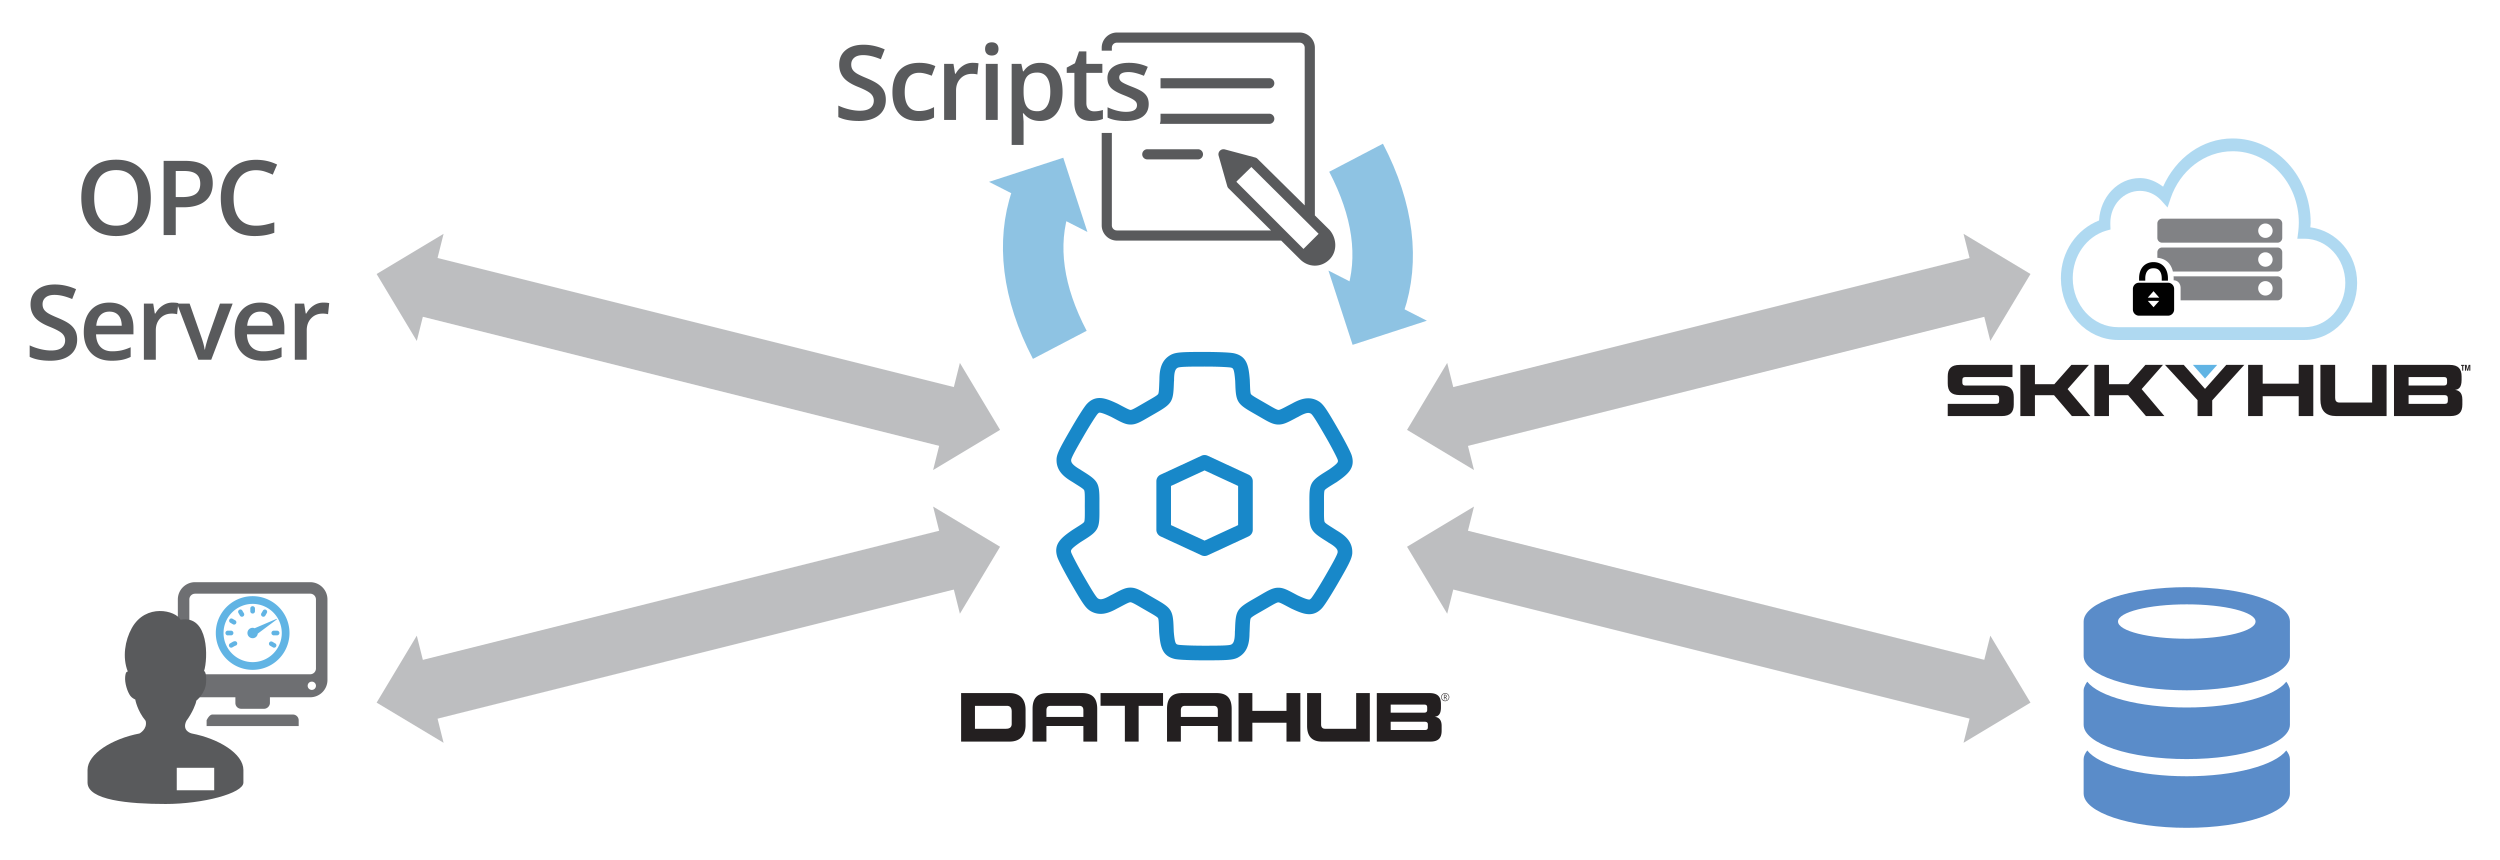 <svg xmlns="http://www.w3.org/2000/svg" width="404.208" height="139.104" viewBox="0 0 288.72 99.36">
  <g fill="#595A5C">
    <path d="M147.17 13.728a.587.587 0 0 0-.578-.595h-12.565v.721c0 .159-.03.308-.076.452h12.625a.585.585 0 0 0 .594-.578zM138.387 17.235h-5.877a.587.587 0 0 0-.018 1.174h5.879a.588.588 0 0 0 .016-1.174z"/>
    <path d="M153.55 26.556l-1.698-1.68V5.515c0-.964-.795-1.758-1.76-1.758h-21.1c-.963 0-1.758.794-1.758 1.758v.34h1.172v-.34c0-.331.256-.587.586-.587h21.1c.332 0 .586.256.586.587V23.72l-5.45-5.378a.587.587 0 0 0-.26-.149l-3.515-.938a.59.59 0 0 0-.57.154.589.589 0 0 0-.147.572l.998 3.517a.573.573 0 0 0 .15.256l4.9 4.858h-17.792a.578.578 0 0 1-.586-.586V15.354h-1.172v10.673c0 .964.795 1.76 1.758 1.76h18.973l2.185 2.167c.938.938 2.405.997 3.4 0 .938-.938.821-2.46 0-3.398zm-3.015 2.193l-7.715-7.719-.02-.067 1.718-1.677L152.285 27l-1.75 1.75z"/>
    <path d="M147.17 9.624a.584.584 0 0 0-.578-.593h-12.565v1.172h12.55a.587.587 0 0 0 .593-.579z"/>
    <g>
      <path d="M102.302 11.528c0 .762-.276 1.36-.826 1.793s-1.311.65-2.28.65-1.761-.15-2.379-.451v-1.324c.391.183.806.328 1.245.433s.85.159 1.228.159c.555 0 .964-.106 1.228-.317s.395-.494.395-.85c0-.32-.121-.591-.363-.814s-.742-.486-1.5-.79c-.781-.317-1.332-.679-1.653-1.085s-.48-.894-.48-1.465c0-.715.254-1.277.762-1.687s1.19-.615 2.045-.615c.82 0 1.636.18 2.449.539l-.445 1.142c-.762-.32-1.442-.48-2.04-.48-.453 0-.796.098-1.03.296s-.352.458-.352.782c0 .223.047.413.14.571s.248.308.463.448.602.327 1.16.557c.63.262 1.09.506 1.383.732s.508.483.645.768.205.621.205 1.008zM106.066 13.971c-.98 0-1.725-.286-2.235-.858s-.765-1.394-.765-2.464c0-1.09.267-1.928.8-2.514s1.304-.879 2.312-.879c.683 0 1.299.127 1.845.381l-.416 1.108c-.582-.227-1.062-.34-1.441-.34-1.121 0-1.682.744-1.682 2.232 0 .727.14 1.273.42 1.638s.688.548 1.227.548c.613 0 1.193-.153 1.74-.457v1.2c-.246.145-.509.249-.788.311s-.618.094-1.017.094zM112.322 7.256c.278 0 .506.02.686.059l-.135 1.283a2.602 2.602 0 0 0-.61-.07c-.55 0-.996.18-1.338.539s-.513.826-.513 1.4v3.387h-1.377v-6.48h1.078l.182 1.142h.07c.215-.387.495-.693.841-.92s.718-.34 1.116-.34zM113.767 5.657c0-.246.067-.436.202-.569s.327-.199.577-.199c.242 0 .43.067.565.2s.202.322.202.568c0 .234-.067.419-.202.553s-.323.203-.565.203c-.25 0-.442-.068-.577-.203s-.202-.319-.202-.553zm1.459 8.197h-1.377v-6.48h1.377v6.48zM120.121 13.971c-.82 0-1.457-.295-1.91-.885h-.082c.055.547.082.88.082.997v2.654h-1.377V7.374h1.113c.032.12.096.41.194.867h.07c.43-.657 1.074-.985 1.934-.985.808 0 1.438.293 1.89.88s.676 1.407.676 2.466-.23 1.885-.689 2.479-1.092.89-1.9.89zm-.334-5.59c-.547 0-.946.16-1.198.48s-.378.833-.378 1.536v.205c0 .79.125 1.36.375 1.714s.658.53 1.225.53c.476 0 .843-.195 1.101-.586s.387-.947.387-1.67c0-.726-.128-1.276-.384-1.65s-.632-.559-1.128-.559zM126.365 12.858c.336 0 .672-.053 1.008-.158v1.037c-.152.066-.349.122-.589.167s-.49.067-.747.067c-1.305 0-1.957-.687-1.957-2.062V8.416h-.885v-.609l.95-.504.468-1.37h.85v1.44h1.846v1.043h-1.846v3.47c0 .331.083.576.249.735s.384.237.653.237zM132.661 12.008c0 .633-.23 1.118-.691 1.456s-1.121.507-1.98.507c-.864 0-1.557-.13-2.08-.392v-1.19c.76.352 1.47.528 2.126.528.848 0 1.272-.256 1.272-.768 0-.164-.047-.3-.141-.41s-.248-.223-.463-.34-.514-.25-.896-.399c-.746-.289-1.251-.578-1.515-.867s-.396-.664-.396-1.125c0-.554.224-.985.671-1.292s1.056-.46 1.826-.46a5.17 5.17 0 0 1 2.162.463l-.446 1.037c-.699-.289-1.287-.433-1.763-.433-.727 0-1.09.207-1.09.62 0 .204.095.376.284.516s.603.334 1.24.58c.534.208.923.397 1.165.569s.422.37.54.595.175.493.175.805z"/>
    </g>
  </g>
  <g fill="#595A5C">
    <path d="M17.418 22.85c0 1.394-.349 2.478-1.046 3.251s-1.684 1.16-2.962 1.16c-1.293 0-2.286-.384-2.98-1.151s-1.04-1.859-1.04-3.273.35-2.5 1.047-3.257 1.692-1.137 2.985-1.137c1.273 0 2.258.385 2.953 1.154s1.043 1.854 1.043 3.252zm-6.54 0c0 1.054.214 1.854.64 2.399s1.056.817 1.892.817c.832 0 1.46-.27 1.884-.809s.636-1.341.636-2.408c0-1.05-.21-1.848-.63-2.39s-1.046-.815-1.878-.815c-.84 0-1.474.272-1.901.814s-.642 1.34-.642 2.391zM24.57 21.167c0 .895-.294 1.58-.88 2.057s-1.42.715-2.502.715h-.89v3.205h-1.4v-8.566h2.466c1.07 0 1.872.218 2.406.656s.8 1.082.8 1.933zm-4.272 1.594h.744c.719 0 1.246-.125 1.582-.375s.504-.64.504-1.172c0-.492-.15-.859-.451-1.101s-.77-.363-1.406-.363h-.973v3.011zM29.565 19.656c-.804 0-1.437.285-1.898.855s-.691 1.358-.691 2.362c0 1.05.221 1.845.665 2.384s1.085.809 1.924.809c.364 0 .715-.036 1.055-.108s.693-.166 1.06-.279v1.201c-.671.254-1.433.381-2.284.381-1.254 0-2.217-.38-2.89-1.14s-1.007-1.846-1.007-3.26c0-.89.163-1.67.49-2.338s.797-1.18 1.414-1.535 1.342-.533 2.174-.533c.875 0 1.684.183 2.426.55l-.504 1.166c-.289-.136-.595-.256-.917-.36s-.661-.155-1.017-.155zM8.911 39.218c0 .761-.275 1.36-.826 1.793s-1.31.65-2.28.65-1.761-.15-2.378-.451v-1.324c.39.183.805.328 1.245.433s.849.159 1.227.159c.555 0 .964-.106 1.228-.317s.395-.494.395-.85c0-.32-.12-.591-.363-.814s-.742-.486-1.5-.791c-.781-.316-1.332-.678-1.652-1.084s-.48-.894-.48-1.465c0-.715.253-1.277.761-1.687s1.19-.616 2.045-.616c.82 0 1.637.18 2.45.54l-.446 1.142c-.762-.32-1.441-.48-2.04-.48-.452 0-.796.098-1.03.296s-.352.458-.352.782c0 .222.047.413.14.571s.249.308.464.448.601.326 1.16.557c.629.262 1.09.506 1.383.732s.507.483.644.768.205.621.205 1.008zM12.893 41.661c-1.008 0-1.796-.294-2.365-.882s-.852-1.397-.852-2.428c0-1.059.263-1.891.79-2.497s1.253-.908 2.175-.908c.855 0 1.53.26 2.027.78s.744 1.234.744 2.144v.744h-4.318c.02.63.19 1.113.51 1.45s.771.507 1.353.507c.383 0 .74-.036 1.07-.108s.684-.192 1.063-.36v1.119c-.336.16-.676.273-1.02.34s-.736.1-1.177.1zm-.252-5.672c-.438 0-.788.139-1.052.416s-.421.682-.472 1.213h2.942c-.008-.535-.137-.94-.387-1.216s-.594-.413-1.031-.413zM19.904 34.946c.278 0 .506.02.686.059l-.135 1.283a2.602 2.602 0 0 0-.61-.07c-.55 0-.996.18-1.338.539s-.513.826-.513 1.4v3.387h-1.377v-6.48h1.078l.182 1.142h.07c.215-.387.495-.693.841-.92s.718-.34 1.116-.34z"/>
    <path d="M22.907 41.544l-2.46-6.48h1.452l1.319 3.767c.226.633.363 1.145.41 1.535h.047c.035-.281.172-.793.41-1.535l1.318-3.768h1.465l-2.472 6.48h-1.489zM30.322 41.661c-1.008 0-1.796-.294-2.364-.882s-.853-1.397-.853-2.428c0-1.059.264-1.891.791-2.497s1.252-.908 2.174-.908c.856 0 1.532.26 2.028.78s.744 1.234.744 2.144v.744h-4.319c.02.63.19 1.113.51 1.45s.772.507 1.354.507c.383 0 .739-.036 1.07-.108s.684-.192 1.063-.36v1.119c-.336.16-.676.273-1.02.34s-.736.1-1.178.1zm-.252-5.672c-.437 0-.788.139-1.051.416s-.421.682-.472 1.213h2.941c-.008-.535-.136-.94-.386-1.216s-.594-.413-1.032-.413zM37.334 34.946c.277 0 .506.02.686.059l-.135 1.283a2.602 2.602 0 0 0-.61-.07c-.55 0-.997.18-1.338.539s-.513.826-.513 1.4v3.387h-1.377v-6.48h1.078l.182 1.142h.07c.215-.387.495-.693.84-.92s.719-.34 1.117-.34z"/>
  </g>
  <path fill="#BDBEC0" d="M109.29 61.087l1.697 6.79-61.286 15.326-1.698-6.79z"/>
  <path fill="#BDBEC0" d="M110.856 70.879l-3.093-12.375 7.733 4.64zM51.229 85.785L48.135 73.41l-4.64 7.735zM49.701 29.587l61.287 15.322-1.698 6.791-61.287-15.322z"/>
  <path fill="#BDBEC0" d="M51.229 27.003l-3.094 12.375-4.64-7.733zM110.856 41.91l-3.093 12.375 7.733-4.64zM168.701 61.088l61.287 15.322-1.698 6.79-61.287-15.321z"/>
  <path fill="#BDBEC0" d="M170.229 58.504l-3.094 12.375-4.639-7.734zM229.857 73.41l-3.093 12.375 7.732-4.64zM228.291 29.59l1.698 6.791L168.7 51.7l-1.698-6.791z"/>
  <path fill="#BDBEC0" d="M229.857 39.378l-3.093-12.375 7.732 4.642zM170.229 54.285l-3.094-12.374-4.639 7.734z"/>
  <g>
    <g fill="#1888C9">
      <path d="M139.064 76.262c-.98 0-2.962-.035-3.443-.172-1.424-.356-1.62-1.44-1.752-3.05a.32.32 0 0 1-.004-.045l-.02-.526c-.017-.543-.034-.971-.11-1.09-.094-.143-.55-.401-1.12-.729l-.84-.484c-.605-.355-1.05-.613-1.226-.613-.158 0-.535.199-1.055.474l-.404.213-.059.028c-.767.433-1.361.627-1.916.627a2.279 2.279 0 0 1-1.295-.405c-.48-.344-.804-.816-2.164-3.17-.492-.853-1.455-2.592-1.574-3.074-.402-1.408.436-2.12 1.768-3.037l.47-.299c.463-.289.825-.517.887-.64.08-.157.078-.678.078-1.334l-.004-.485.004-.486c0-.695.002-1.197-.082-1.358-.072-.138-.435-.369-.943-.687l-.383-.244c-.02-.01-.037-.024-.057-.035-.976-.577-1.853-1.303-1.8-2.621l.001-.05c.061-.622.391-1.252 1.668-3.46.489-.85 1.51-2.55 1.87-2.897.257-.267.709-.646 1.425-.646.582 0 1.211.242 2.106.665l.494.262c.473.249.846.447.99.447.166 0 .625-.267 1.201-.603l.84-.486c.6-.344 1.04-.592 1.137-.746.084-.133.103-.563.125-1.16l.018-.453c0-.026.001-.047.003-.073.012-1.133.202-2.252 1.368-2.867.015-.008.029-.016.046-.021.567-.26 1.278-.288 3.83-.288.983 0 2.965.036 3.444.174 1.426.354 1.62 1.436 1.75 3.047l.021.559c.02.543.036.97.114 1.09.093.146.547.402 1.117.73l.84.484c.607.354 1.05.613 1.226.613.16 0 .537-.2 1.057-.476l.402-.209a.283.283 0 0 1 .065-.031c.765-.432 1.357-.627 1.914-.627.44 0 .851.125 1.25.377.015.008.03.018.043.027.508.366.888.965 2.164 3.172.488.85 1.449 2.586 1.572 3.072.402 1.409-.435 2.12-1.766 3.04a.848.848 0 0 1-.128.074l-.358.224c-.459.287-.824.516-.889.641-.078.156-.076.676-.072 1.332v.971c-.004.695-.006 1.197.078 1.361.073.138.436.367.944.686l.384.244a.31.31 0 0 1 .053.035c.979.576 1.861 1.3 1.805 2.623l-.002.049c-.065.62-.39 1.25-1.668 3.457-.057.101-1.428 2.47-1.873 2.9-.258.266-.71.65-1.426.65-.578 0-1.203-.242-2.09-.66l-.492-.26c-.47-.25-.846-.447-.988-.447-.17 0-.623.266-1.201.602l-.842.485c-.602.344-1.04.593-1.137.745-.086.133-.1.565-.125 1.162l-.017.454c-.002.023-.002.045-.006.064-.008 1.139-.196 2.26-1.368 2.875l-.042.022c-.569.257-1.278.287-3.83.287zm-3.51-3.346c.122 1.445.245 1.475.503 1.54.2.042 1.382.116 3.007.116 1.92 0 2.836-.02 3.114-.129.203-.109.437-.285.437-1.459 0-.044.004-.086.01-.127l.014-.36c.076-1.991.234-2.237 2.111-3.311l.828-.479c.92-.537 1.432-.834 2.055-.834.564 0 1.021.244 1.783.647l.451.24c.258.119 1.024.482 1.336.482.04 0 .078 0 .23-.154.141-.158.794-1.14 1.606-2.549.94-1.627 1.402-2.467 1.445-2.762.008-.226-.025-.517-1.043-1.105a.699.699 0 0 1-.107-.074l-.307-.192c-1.683-1.06-1.818-1.322-1.808-3.484v-.957c-.01-2.049.088-2.371 1.752-3.414l.435-.274c.024-.013.05-.027.069-.04 1.12-.78 1.086-.9 1.011-1.153-.064-.197-.59-1.256-1.402-2.664-.957-1.654-1.432-2.442-1.666-2.63a.597.597 0 0 0-.326-.1c-.258 0-.633.148-1.158.449a.663.663 0 0 1-.12.056l-.312.168c-.791.416-1.268.668-1.848.668-.634 0-1.148-.299-2.078-.842l-.828-.476c-1.78-1.02-2.012-1.266-2.08-3.23l-.02-.511c-.117-1.425-.236-1.456-.498-1.52-.205-.044-1.38-.118-3.007-.118-1.918 0-2.84.02-3.118.129-.2.111-.435.283-.435 1.459a.593.593 0 0 1-.012.13l-.014.358c-.074 1.99-.234 2.236-2.109 3.313l-.826.476c-.922.537-1.43.832-2.055.832-.564 0-1.025-.242-1.783-.644l-.451-.24c-.266-.124-1.04-.49-1.356-.49-.043 0-.082 0-.228.152-.143.156-.791 1.138-1.606 2.548-.959 1.657-1.4 2.463-1.445 2.758-.006.23.027.52 1.043 1.108.04.022.074.047.111.074l.303.191c1.682 1.06 1.822 1.32 1.81 3.483l-.001.48.002.477c.011 2.05-.086 2.373-1.756 3.416l-.432.271c-1.174.817-1.144.936-1.07 1.195.066.2.594 1.254 1.404 2.665.938 1.62 1.434 2.441 1.67 2.628a.6.6 0 0 0 .326.102c.256 0 .631-.146 1.155-.45a.717.717 0 0 1 .117-.056l.316-.168c.791-.417 1.266-.669 1.846-.669.635 0 1.148.3 2.08.843l.828.479c1.777 1.017 2.01 1.261 2.078 3.226l.02.506z"/>
      <path d="M139.113 64.21a.82.82 0 0 1-.355-.077l-4.72-2.183a.844.844 0 0 1-.491-.768v-5.6c0-.33.191-.63.49-.768l4.72-2.185a.857.857 0 0 1 .714 0l4.716 2.185a.839.839 0 0 1 .493.768v5.6a.84.84 0 0 1-.493.768l-4.716 2.183a.828.828 0 0 1-.358.078zm-3.877-3.567l3.877 1.79 3.873-1.79V56.12l-3.873-1.793-3.877 1.793v4.522z"/>
    </g>
    <g fill="#231F20">
      <path d="M166.816 80.512h.067c.039 0 .076-.012.088-.025a.125.125 0 0 0 .037-.089c0-.077-.037-.101-.125-.101h-.067v.215zm.256-.114c0 .024-.01.063-.025.09-.014.024-.04.035-.065.05l.14.241h-.075l-.125-.216h-.106v.216h-.06v-.547h.127c.062 0 .111.013.135.05.044.028.054.064.054.116zm-.635.114c0-.09.026-.166.061-.23a.478.478 0 0 1 .41-.24c.074.001.155.026.227.062.076.039.129.101.177.178.036.064.065.14.065.23a.484.484 0 0 1-.469.47.53.53 0 0 1-.244-.064c-.06-.053-.129-.102-.166-.178a.554.554 0 0 1-.06-.228zm.061 0c0 .076.014.14.057.205a.394.394 0 0 0 .148.148.35.35 0 0 0 .205.053.346.346 0 0 0 .201-.053.424.424 0 0 0 .155-.148c.037-.065.049-.13.049-.205s-.012-.14-.05-.202a.43.43 0 0 0-.154-.154.36.36 0 0 0-.2-.052c-.08 0-.141.013-.206.052a.4.4 0 0 0-.148.154.333.333 0 0 0-.057.202zM159.004 85.645v-5.602h6.088c.967 0 1.32.447 1.32 1.265v.381c0 .912-.39 1.043-.726 1.092.33.033.806.208.806 1.051v.548c0 .817-.344 1.265-1.308 1.265h-6.18zm5.818-3.946c0-.219-.09-.324-.318-.324h-3.897v.929h3.866c.216 0 .35-.085.35-.316V81.7zm.08 1.96c0-.214-.14-.305-.35-.305h-3.945v.95h3.983c.22 0 .312-.107.312-.32v-.325zM152.684 85.645c-1.172 0-1.73-.613-1.73-1.82v-3.782h1.616v3.616c0 .33.155.505.47.505h3.58v-4.121h1.577v5.602h-5.513zM148.574 85.645v-2.176h-3.941v2.176h-1.596v-5.602h1.596v2.053h3.941v-2.053h1.602v5.602h-1.602zM134.777 81.864c0-1.221.545-1.821 1.739-1.821h3.988c1.193 0 1.738.603 1.738 1.821v3.78h-1.597v-1.798h-4.27v1.799h-1.598m1.598-2.848h4.27v-.768c0-.35-.159-.513-.489-.513h-3.293c-.33 0-.488.168-.488.51M129.908 85.645v-4.13H127.1v-1.472h7.218v1.473H131.5v4.129h-1.592zM119.25 81.864c0-1.221.545-1.821 1.738-1.821h3.99c1.194 0 1.737.603 1.737 1.821v3.78h-1.598v-1.798h-4.267v1.799h-1.6m1.6-2.848h4.267v-.768c0-.35-.158-.513-.488-.513h-3.291c-.33 0-.488.168-.488.51M110.996 85.645v-5.602h5.588c1.228 0 1.857.728 1.857 1.936v1.753c0 1.193-.623 1.913-1.857 1.913h-5.588zm5.844-3.457c0-.417-.147-.672-.569-.672h-3.675v2.648h3.578c.435 0 .666-.175.666-.57v-1.406z"/>
    </g>
  </g>
  <g>
    <path fill="#5A8CC9" d="M252.547 95.604c-6.578 0-11.912-1.78-11.912-3.97v-3.97c0-.346.174-.674.42-.994 1.328 1.71 5.947 2.978 11.492 2.978s10.162-1.267 11.492-2.978c.248.32.42.648.42.994v3.97c0 2.19-5.336 3.97-11.912 3.97zm0-7.94c-6.578 0-11.912-1.78-11.912-3.972v-3.97c0-.21.08-.414.187-.617.059-.127.139-.252.233-.376 1.328 1.71 5.947 2.978 11.492 2.978s10.162-1.269 11.492-2.978c.094.124.174.249.232.376.108.203.188.407.188.618v3.97c0 2.19-5.336 3.971-11.912 3.971zm0-7.941c-6.578 0-11.912-1.78-11.912-3.972v-1.985-1.986c0-2.19 5.334-3.97 11.912-3.97 6.576 0 11.912 1.78 11.912 3.97v3.971c0 2.192-5.336 3.972-11.912 3.972zm0-9.928c-4.387 0-7.942.888-7.942 1.985 0 1.099 3.555 1.986 7.942 1.986 4.385 0 7.941-.887 7.941-1.986 0-1.097-3.556-1.985-7.941-1.985z"/>
  </g>
  <g>
    <path fill="#6E6F72" d="M22.532 67.234c-1.1 0-1.994.894-1.994 1.995v9.304c0 1.102.894 1.994 1.994 1.994h4.652v.664c0 .367.297.665.665.665h2.658c.367 0 .666-.342.666-.665v-.664h4.65c1.1 0 1.994-.892 1.994-1.994V69.23c0-1.101-.893-1.995-1.994-1.995h-13.29zm0 1.33h13.291c.368 0 .666.297.666.665v7.974a.666.666 0 0 1-.666.666h-13.29a.667.667 0 0 1-.667-.666V69.23c0-.368.299-.665.666-.665zm13.479 10.157c.266 0 .478.212.478.477s-.212.478-.478.478c-.265 0-.478-.211-.478-.478s.213-.477.478-.477zm-11.486 3.8c-.367 0-.664.665-.664.665v.665h10.634v-.665a.666.666 0 0 0-.665-.665h-9.305z"/>
    <path fill="#61B4E4" d="M29.178 68.85a4.255 4.255 0 1 0 0 8.51 4.255 4.255 0 0 0 0-8.51zm0 .892a3.363 3.363 0 1 1-3.362 3.363 3.364 3.364 0 0 1 3.362-3.363zm-.063.27a.264.264 0 0 0-.207.27v.331a.27.27 0 0 0 .538 0v-.33a.264.264 0 0 0-.259-.273c-.013 0-.027 0-.04.002h-.032zm-1.39.374a.067.067 0 0 0-.02.01.265.265 0 0 0-.167.395l.167.291a.265.265 0 1 0 .472-.242c-.004-.01-.011-.019-.017-.028l-.166-.28a.262.262 0 0 0-.237-.146.167.167 0 0 0-.031 0zm2.813.01a.263.263 0 0 0-.178.135l-.166.28a.267.267 0 0 0 .072.369c.122.084.287.05.368-.07l.017-.029.165-.29a.265.265 0 0 0-.278-.395zm-3.851 1.028a.264.264 0 0 0-.222.303.262.262 0 0 0 .139.195l.28.166a.265.265 0 1 0 .299-.44c-.01-.007-.02-.011-.03-.017l-.29-.165a.264.264 0 0 0-.144-.043h-.032zm5.263.042l-2.545 1.089a.588.588 0 0 0-.227-.052.601.601 0 1 0 0 1.204c.308 0 .556-.23.59-.53l2.211-1.65-.029-.061zm-5.688 1.37a.273.273 0 1 0 .094.54h.33a.27.27 0 1 0 0-.54h-.33a.084.084 0 0 0-.032 0 .084.084 0 0 0-.031 0 .083.083 0 0 0-.031 0zm5.313 0a.275.275 0 0 0-.224.316c.026.149.17.248.317.223H32a.27.27 0 1 0 0-.54h-.332a.079.079 0 0 0-.03.001.079.079 0 0 0-.03 0 .089.089 0 0 0-.033 0zm-4.597 1.244a.269.269 0 0 0-.094.041l-.28.167a.265.265 0 1 0 .26.456l.29-.166a.265.265 0 1 0-.145-.498h-.031zm4.306 0a.267.267 0 0 0-.083.498l.29.166a.264.264 0 0 0 .373-.044.262.262 0 0 0-.044-.372.29.29 0 0 0-.069-.04l-.28-.167a.264.264 0 0 0-.156-.04h-.03z"/>
    <path fill="#595A5C" d="M22.145 84.708s-1.188-.268-.625-1.452c.695-.933 1.117-1.99 1.152-2.337 0 0 1.066-.842 1.13-2.106.067-1.26-.236-1.319-.236-1.319.454-1.375.598-6.534-2.714-5.918-.553-1.083-4.012-1.931-5.627.952-.803 1.438-1.104 3.4-.475 5.002-.023.12-.223-.117-.295.624-.07.714.252 1.738.6 2.211.152.2.396.346.566.421 0 0 .211 1.272 1.203 2.47.227.95-.715 1.452-.715 1.452-3.127.602-6 2.337-6 4.215v1.454c0 2.037 4.746 2.474 9.016 2.474s8.984-1.228 8.984-2.474v-1.454c0-1.878-2.84-3.613-5.964-4.215zm2.593 6.56h-4.324v-2.595h4.324v2.596z"/>
  </g>
  <g>
    <g fill="#818285">
      <path d="M263.018 28.584h-13.315a.556.556 0 0 0-.555.555v.634c.57.045 1.059.288 1.377.684.207.26.338.568.418.902h12.075a.556.556 0 0 0 .554-.554v-1.666a.555.555 0 0 0-.554-.555zm-1.39 2.22a.832.832 0 1 1 0-1.666c.462 0 .833.374.833.833 0 .46-.371.834-.832.834zM263.018 25.256h-13.315a.557.557 0 0 0-.555.556v1.663c0 .305.248.554.555.554h13.315a.556.556 0 0 0 .554-.554v-1.663a.556.556 0 0 0-.554-.556zm-1.39 2.219a.831.831 0 1 1 .003-1.662.831.831 0 0 1-.002 1.662zM263.018 31.914H251.02c.002.06.012.115.012.175v.286c.488 0 .801.396.801.885v1.428h11.184c.306 0 .554-.25.554-.555v-1.666a.554.554 0 0 0-.554-.553zm-1.39 2.219a.833.833 0 0 1 0-1.667.833.833 0 1 1 0 1.667z"/>
    </g>
    <path opacity=".5" fill="#61B4E4" d="M257.852 15.988c-3.569 0-6.588 2.307-8.04 5.57-.773-.574-1.67-.994-2.673-.994-2.55 0-4.582 2.184-4.725 4.9-2.55.996-4.406 3.566-4.406 6.657 0 3.941 2.96 7.143 6.607 7.143h21.512c3.357 0 6.094-2.958 6.094-6.588 0-3.365-2.389-6.04-5.41-6.426.011-.178.044-.346.044-.531-.001-5.363-4.04-9.73-9.003-9.73zm0 1.479c4.222 0 7.634 3.688 7.634 8.252 0 .337-.025.67-.064 1.017l-.108.832H266.127c2.617 0 4.727 2.28 4.727 5.108 0 2.827-2.11 5.11-4.727 5.11h-21.512c-2.906 0-5.238-2.522-5.238-5.665 0-2.615 1.63-4.815 3.85-5.477l.511-.14-.021-.6c-.002-.103 0-.157 0-.162 0-2.054 1.521-3.699 3.422-3.699.95 0 1.818.415 2.44 1.088l.745.832.365-1.086c1.075-3.145 3.874-5.41 7.163-5.41z"/>
    <g fill="#010101">
      <path d="M248.705 30.27c-.527 0-.98.216-1.266.572-.283.353-.4.814-.4 1.308v.261h.713v-.26c0-.376.094-.67.246-.862.152-.193.358-.307.707-.307.348 0 .553.108.705.298.154.19.246.491.246.87v.261h.715v-.26c0-.499-.125-.963-.41-1.317-.281-.354-.73-.564-1.256-.564zM250.373 32.65h-3.334a.714.714 0 0 0-.715.713v2.381c0 .397.32.715.715.715h3.334a.714.714 0 0 0 .713-.715v-2.38a.714.714 0 0 0-.713-.715zm-1.668 2.832l-.662-.739h1.322l-.66.74zm-.662-1.109l.662-.748.66.748h-1.322z"/>
    </g>
    <g>
      <g fill="#231F20">
        <path d="M284.475 42.809h-.123v-.559h-.127v-.11h.379v.11h-.13v.559zM284.914 42.809l-.129-.57h-.004c.006.044.01.084.01.12v.45h-.117v-.668h.191l.115.525h.004l.112-.525h.197v.668h-.12v-.454c0-.037.003-.076.007-.115h-.002l-.13.569h-.134z"/>
      </g>
      <g fill="#231F20">
        <path d="M265.473 48.052v-2.296h-4.159v2.296h-1.685V42.14h1.685v2.166h4.159V42.14h1.685v5.91h-1.685zM269.805 48.052c-1.237 0-1.826-.647-1.826-1.921v-3.99h1.703v3.816c0 .348.166.532.496.532h3.775v-4.348h1.67v5.91h-5.818zM276.477 48.052V42.14h6.418c1.017 0 1.39.47 1.39 1.336v.4c0 .96-.408 1.102-.764 1.154.348.035.852.218.852 1.11v.575c0 .864-.365 1.336-1.385 1.336h-6.511zm6.13-4.165c0-.228-.095-.34-.33-.34h-4.113v.978h4.078c.227 0 .365-.087.365-.332v-.306zm.088 2.07c0-.228-.15-.324-.367-.324h-4.164v1.005h4.2c.234 0 .331-.114.331-.341v-.34z"/>
      </g>
      <g fill="#231F20">
        <path d="M224.94 48.052v-1.413h5.607c.228 0 .33-.112.33-.34v-.334c0-.198-.092-.339-.32-.339h-4.227c-1.023 0-1.39-.481-1.39-1.346v-.803c0-.867.367-1.336 1.39-1.336h6.086v1.406h-5.46c-.235 0-.33.113-.33.342v.295c0 .218.095.341.33.341h4.21c1.031 0 1.398.48 1.398 1.344v.85c0 .862-.367 1.333-1.398 1.333h-6.227zM239.28 48.052l-2.06-2.408h-2.21v2.408h-1.684V42.14h1.684v2.234h2.236l1.975-2.234h2.027l-2.465 2.795 2.63 3.116h-2.134zM247.832 48.052l-2.059-2.408h-2.212v2.408h-1.686V42.14h1.686v2.234h2.236l1.974-2.234h2.026l-2.463 2.795 2.629 3.116h-2.131zM253.79 48.052v-1.84l-3.757-4.071h2.166l2.455 2.77 2.453-2.77h2.08l-3.703 4.097v1.814h-1.695z"/>
      </g>
      <path fill="#61B4E4" d="M253.254 42.14h2.803l-1.403 1.58z"/>
    </g>
  </g>
  <g opacity=".5">
    <path fill="#1E87C8" d="M119.293 41.447c-3.575-6.835-4.403-13.57-2.395-19.475l6.627 2.254c-1.396 4.105-.733 8.808 1.971 13.977l-6.203 3.244z"/>
    <path fill="#1E87C8" d="M125.584 26.791l-11.367-5.788 8.577-2.788z"/>
  </g>
  <g opacity=".5">
    <path fill="#1E87C8" d="M162.105 36.07l-6.626-2.254c1.396-4.106.733-8.808-1.971-13.978l6.203-3.244c3.575 6.836 4.403 13.57 2.394 19.476z"/>
    <path fill="#1E87C8" d="M153.42 31.25l11.366 5.789-8.577 2.787z"/>
  </g>
</svg>
